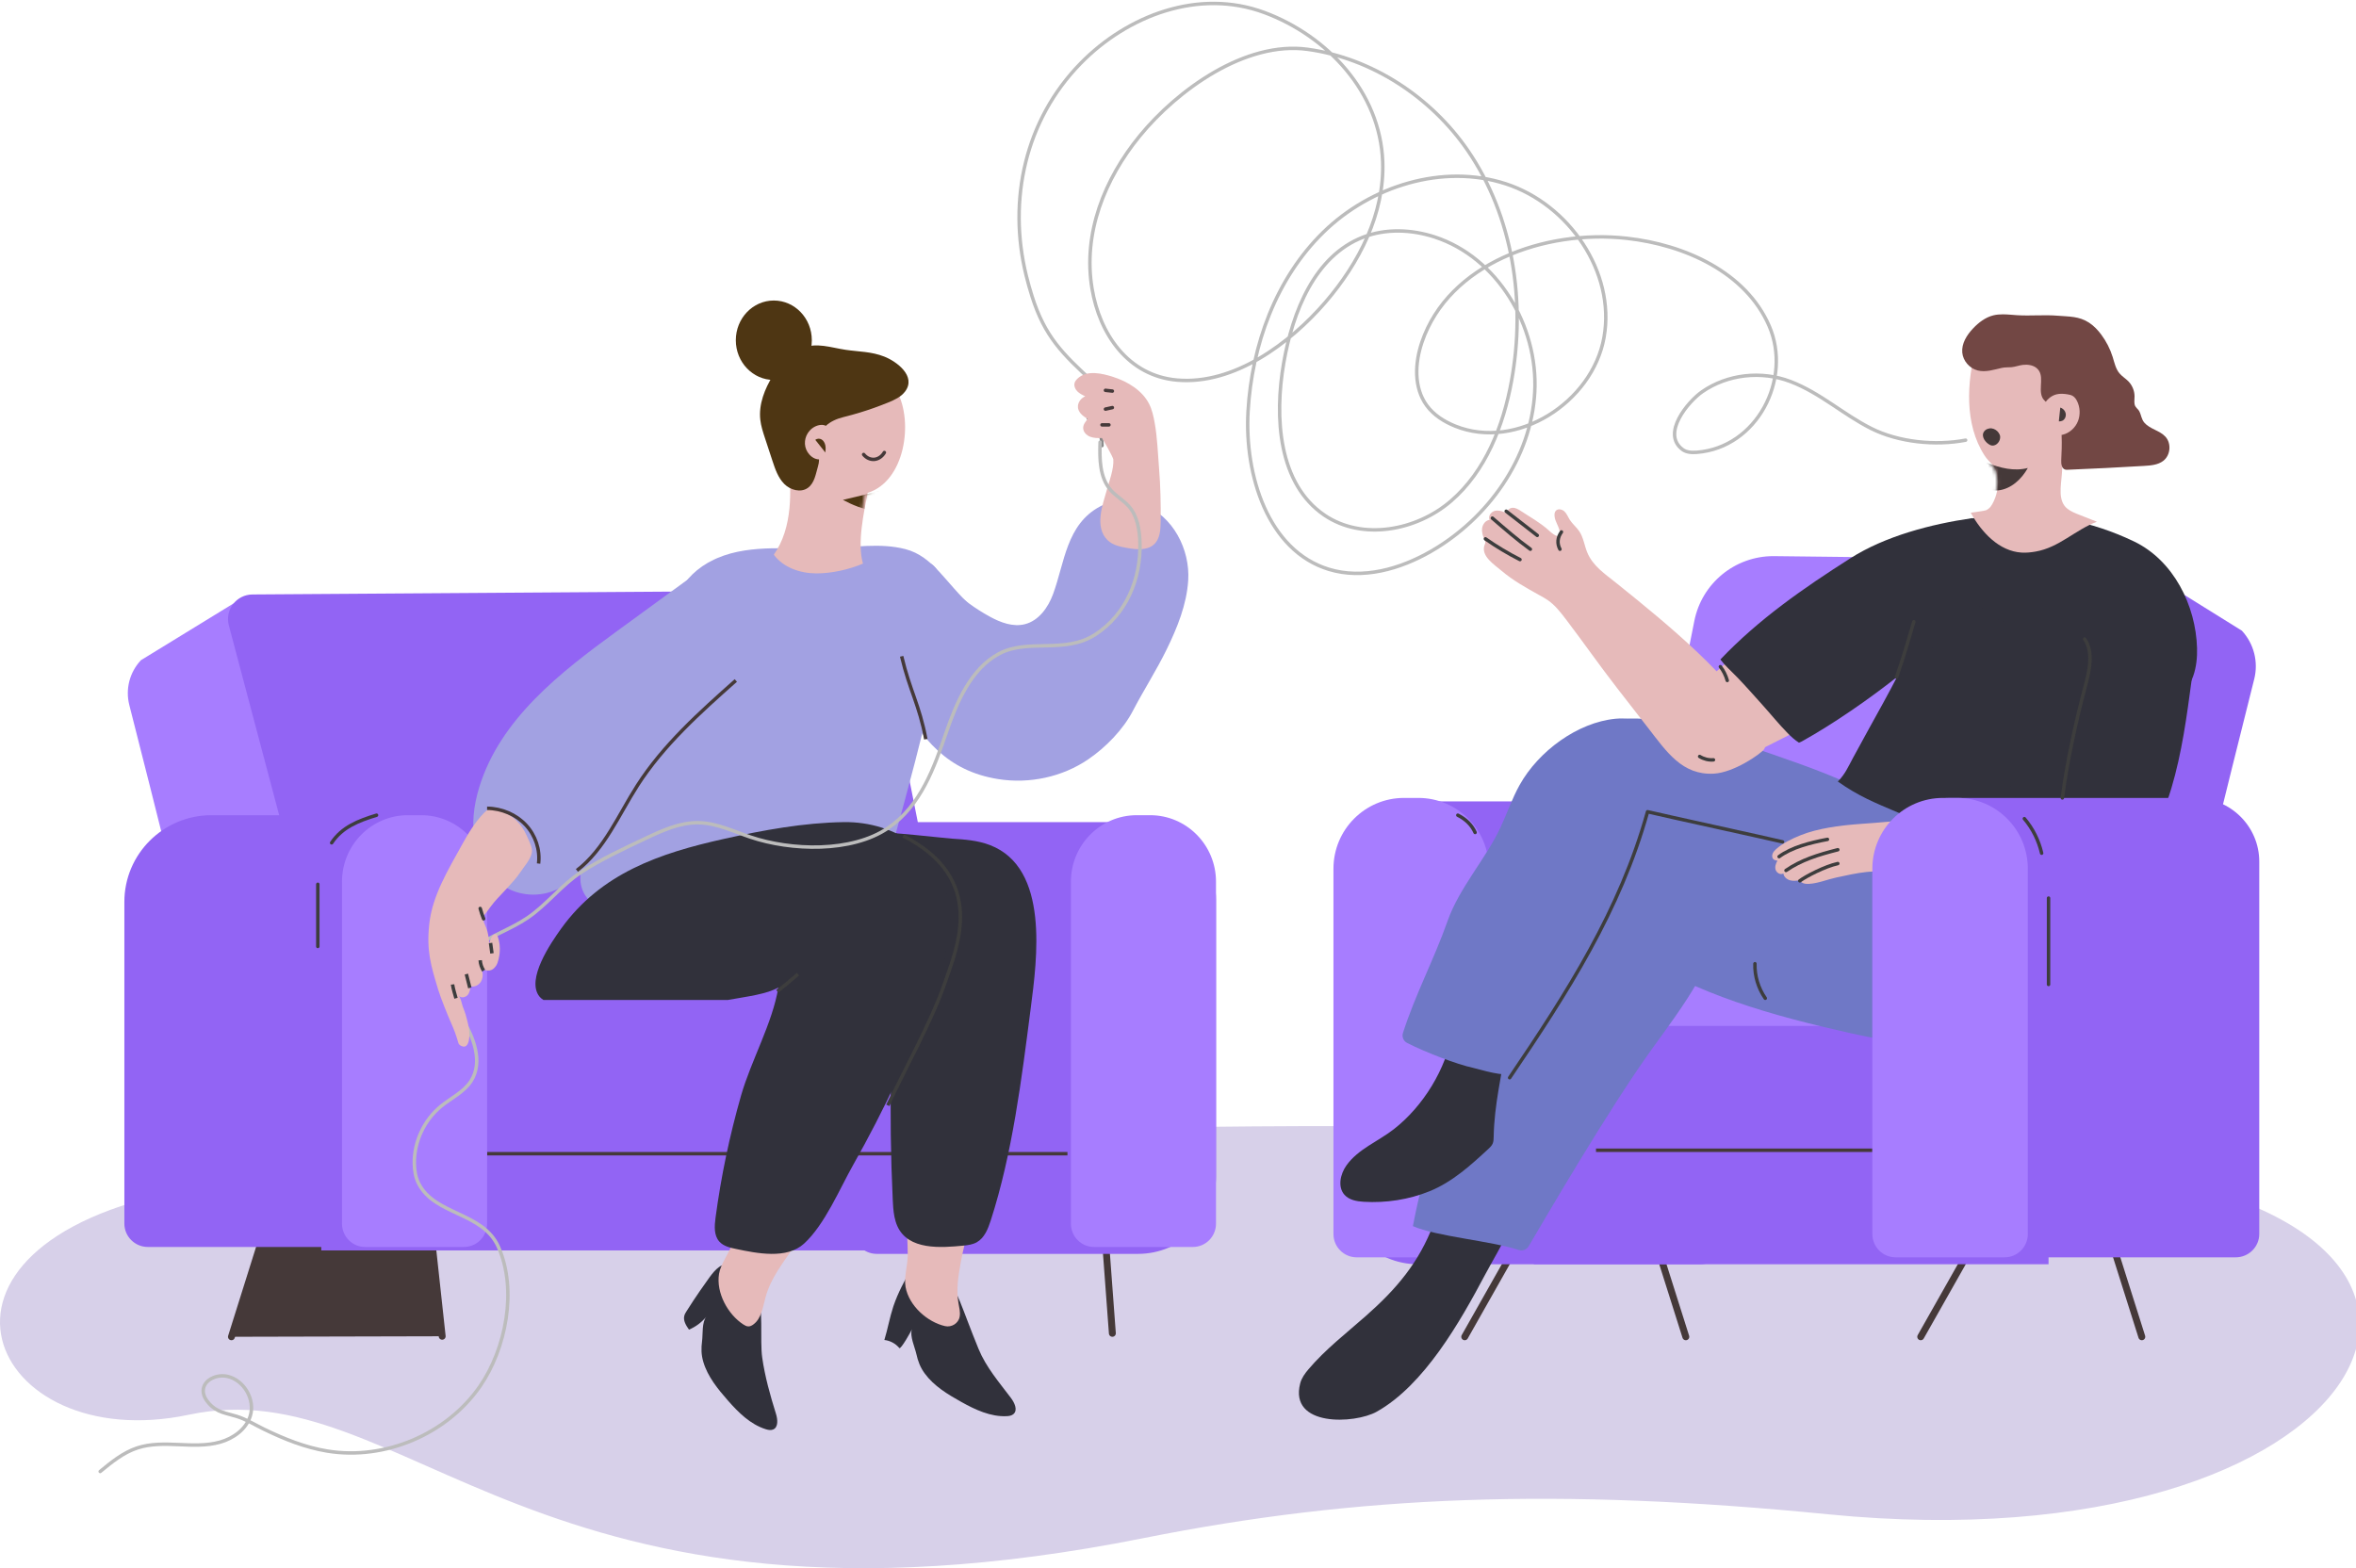 <?xml version="1.0" encoding="UTF-8"?> <svg xmlns="http://www.w3.org/2000/svg" width="682" height="454" viewBox="0 0 682 454" fill="none"> <path d="M608.611 338.564C740.117 354.374 687.109 454 529.157 438.39C451.303 430.696 393.329 432.851 331.05 445.286C154.065 480.626 117.955 396.171 54.649 409.57C-3.101 421.792 -31.075 360.704 52.575 344.656C86.702 338.109 134.072 330.413 314.258 326.776C497.509 323.077 566.764 333.533 608.611 338.564Z" fill="#D7D0E9"></path> <path d="M67 387L79.208 348.149L123.781 348L128 386.851" fill="#453939"></path> <path d="M67 387L79.208 348.149L123.781 348L128 386.851" stroke="#453939" stroke-width="2" stroke-miterlimit="10" stroke-linecap="round"></path> <path d="M260 385.794L274.198 343L318.981 345.356L322 386" stroke="#453939" stroke-width="2" stroke-miterlimit="10" stroke-linecap="round"></path> <path d="M329.422 363H253.807C250.047 363 247 359.966 247 356.224V244.776C247 241.034 250.047 238 253.807 238H329.422C341.892 238 352 248.063 352 260.475V340.524C352 352.937 341.892 363 329.422 363Z" fill="#9264F4"></path> <path d="M60.492 298C60.372 294.462 43.213 226.805 37.429 204.088C36.257 199.485 37.523 194.617 40.791 191.133L69.611 173.463C72.82 171.522 72.682 176.084 73.564 179.692L99 283.683L60.492 298Z" fill="#A77DFF"></path> <path d="M278 300H97.778L66.241 181.034C65.047 176.532 68.439 172.12 73.106 172.1L234.304 171C244.801 171 253.835 178.402 255.877 188.675L278 300Z" fill="#9264F4"></path> <path d="M94 339H302V291H94V339Z" fill="#9264F4"></path> <path d="M93 362H299V334H93V362Z" fill="#9264F4"></path> <path d="M309 334H140" stroke="#453939" stroke-miterlimit="10"></path> <path d="M345.313 361H316.688C312.994 361 310 357.977 310 354.247V255.251C310 244.618 318.537 236 329.067 236H332.933C343.463 236 352 244.619 352 255.251V354.247C352.001 357.976 349.006 361 345.313 361Z" fill="#A77DFF"></path> <path d="M258.683 377.965C258.648 378.071 258.612 378.176 258.577 378.281C257.535 381.442 256.973 384.747 256 387.93C257.668 388.11 259.256 388.965 260.333 390.265C260.746 390.765 263.8 385.327 263.972 384.825C263.299 386.787 264.822 390.019 265.249 391.934C265.729 394.079 266.366 395.822 267.696 397.635C270.378 401.294 274.368 403.679 278.243 405.845C282.308 408.118 286.734 410.189 291.376 409.986C292.1 409.954 292.876 409.844 293.409 409.347C294.681 408.167 293.658 406.06 292.611 404.672C289.209 400.161 285.416 395.768 283.266 390.518C278.414 378.675 277.102 373.138 273.676 369.298C270.359 365.581 268.963 369.49 264.614 367.149C264.431 367.051 264.218 366.95 264.026 367.027C263.872 367.089 263.781 367.245 263.701 367.39C261.827 370.816 259.943 374.266 258.683 377.965Z" fill="#31313B"></path> <path d="M278.03 365.943C277.35 369.655 276.81 373.433 277.432 377.139C277.656 378.476 278.032 379.832 277.801 381.169C277.458 383.15 275.414 384.336 273.575 383.916C268.46 382.748 263.142 378.068 262.135 372.591C261.612 369.747 262.782 366.293 262.769 363.284C262.752 359.219 262.397 355.161 262.468 351.093C262.52 348.171 262.827 345.129 264.342 342.654C266.883 338.506 273.751 338.102 277.648 340.374C280.779 342.2 281.095 346.902 280.981 350.165C280.812 355.015 279.23 359.604 278.324 364.373C278.226 364.895 278.127 365.418 278.03 365.943Z" fill="#E6BABA"></path> <path d="M258.555 349.509C258.496 348.78 258.46 348.049 258.426 347.323C257.246 322.389 257.769 297.372 259.987 272.511C260.646 265.127 244.879 243.639 253.675 241.081C255.449 240.565 273.664 242.676 275.507 242.788C279.252 243.016 283.058 243.304 286.562 244.651C303.868 251.3 300.201 277.676 298.362 291.932C295.741 312.247 293.094 333.846 286.784 353.352C285.998 355.78 284.972 358.387 282.758 359.634C281.592 360.29 280.228 360.481 278.898 360.61C272.521 361.225 262.853 362.056 259.73 354.89C258.992 353.197 258.704 351.362 258.555 349.509Z" fill="#31313B"></path> <path d="M206.72 161.981C196.685 166.719 194.045 175.522 191.114 185.654C188.491 194.717 187.804 204.254 185.22 213.329C182.089 224.325 176.277 234.317 171.079 244.494C168.989 248.584 166.954 253.336 168.603 257.623C169.795 260.72 172.746 262.862 175.89 263.888C179.035 264.914 182.397 264.983 185.703 265.044C202.859 265.357 220.016 265.671 237.171 265.984C242.786 266.087 249.248 265.81 252.736 261.39C254.245 259.478 254.933 257.061 255.586 254.711C259.802 239.555 264.02 224.397 267.772 209.119C268.798 204.938 269.833 200.74 270.578 196.496C271.111 193.462 270.327 191.018 270.526 188.122C270.675 185.956 274.16 184.517 275.726 183.616C277.964 182.328 281.224 180.887 282.59 178.617C282.798 178.271 282.974 177.893 282.999 177.49C283.047 176.68 281.82 176.053 281.217 175.515C273.782 168.891 270.199 161.044 262.038 158.96C254.803 157.113 247.201 158.445 239.869 158.75C229.361 159.186 217.586 157.326 207.683 161.548C207.355 161.688 207.034 161.833 206.72 161.981Z" fill="#A2A1E2"></path> <path d="M228.527 147.139C228.736 144.996 228.782 142.832 228.728 140.7C228.549 133.78 227.424 126.872 227.897 119.966C228.466 111.692 233.766 106.001 242.244 105.109C249.023 104.396 256.357 107.199 259.664 113.298C264.471 122.169 261.965 139.337 251.166 142.677C250.015 148.58 248.117 157.286 249.804 163.165C245.724 164.895 240.733 166.015 236.275 166C231.615 165.984 226.715 164.297 224 160.581C226.777 156.642 228.06 151.949 228.527 147.139Z" fill="#E6BABA"></path> <path d="M275.011 169.942C278.365 173.385 282.324 176.214 286.569 178.54C289.665 180.238 293.263 181.574 296.69 180.701C300.706 179.679 303.401 175.876 304.829 172.009C308.186 162.917 308.671 151.81 318.439 146.623C322.191 144.63 326.825 144.526 330.805 146.02C339.558 149.307 344.526 159.088 343.956 168.016C343.508 175.03 340.8 181.701 337.712 188.025C334.744 194.102 331.047 199.813 327.952 205.769C325.119 211.222 320.106 216.346 315.047 219.806C307.53 224.949 297.969 226.989 288.958 225.551C274.157 223.189 266.901 213.954 260.11 201.806C258.877 199.6 257.626 197.342 257.184 194.857C256.098 188.749 260.098 183.398 261.798 177.826C262.515 175.475 263.215 173.107 263.653 170.686C264.034 168.584 264.179 166.095 265.453 164.29C267.376 161.565 269.975 162.786 271.443 165.254C272.447 166.945 273.639 168.534 275.011 169.942Z" fill="#A2A1E2"></path> <path d="M202.612 373.717C201.278 375.647 199.987 377.606 198.74 379.59C198.481 380.003 198.22 380.424 198.093 380.892C197.707 382.309 198.596 383.728 199.441 384.931C201.382 384.116 203.118 382.823 204.45 381.201C203.152 382.782 203.484 386.282 203.236 388.196C202.957 390.338 202.965 392.163 203.598 394.29C204.875 398.579 207.813 402.14 210.717 405.458C213.764 408.939 217.218 412.357 221.647 413.751C222.338 413.968 223.104 414.13 223.774 413.854C225.37 413.198 225.125 410.906 224.612 409.268C222.949 403.947 221.431 398.551 220.64 393.026C219.926 388.034 221.094 378.317 219.18 373.607C217.746 370.078 215.515 370.975 213.162 367.97C212.323 366.898 211.139 365.759 209.802 366.044C207.443 366.548 205.634 369.465 204.361 371.236C203.77 372.058 203.187 372.885 202.612 373.717Z" fill="#31313B"></path> <path d="M225.097 367.905C223.645 370.246 222.397 372.695 221.647 375.399C220.835 378.32 220.454 381.752 218.002 383.489C217.6 383.775 217.134 384.004 216.642 384C216.108 383.996 215.614 383.719 215.164 383.427C210.708 380.533 207.246 374.27 208.142 368.775C208.607 365.921 210.883 363.091 211.886 360.264C213.243 356.441 214.278 352.509 215.719 348.715C216.755 345.991 218.073 343.243 220.346 341.454C224.157 338.454 230.805 340.489 233.734 343.992C236.667 347.502 233.86 354.59 231.794 357.971C229.726 361.353 227.198 364.516 225.097 367.905Z" fill="#E6BABA"></path> <path d="M274.857 262.865C273.366 246.914 259.117 237.79 244.261 238.004C232.616 238.172 220.988 240.325 209.62 242.848C190.874 247.008 174.003 252.794 162.458 268.802C159.596 272.798 152.123 283.55 156.181 288.536C156.478 288.9 156.874 289.207 157.307 289.49H210.708C216.331 288.48 221.983 287.813 225.303 285.879C223.657 296.142 217.442 306.951 214.511 317.19C211.195 328.777 208.722 340.603 207.128 352.546C206.809 354.936 206.622 357.662 208.241 359.453C209.439 360.777 211.313 361.21 213.064 361.576C219.15 362.846 227.74 364.615 232.749 360.033C238.765 354.53 243.06 344.15 247.045 337.105C255.862 321.513 263.469 305.241 269.768 288.48C272.859 280.257 275.674 271.61 274.857 262.865Z" fill="#31313B"></path> <path d="M198.426 168.256C191.774 173.108 185.122 177.959 178.47 182.811C162.336 194.578 144.801 208.093 138.729 227.91C137.107 233.205 136.394 238.89 137.616 244.291C138.837 249.691 142.177 254.77 147.141 257.294C151.303 259.412 156.427 259.567 160.712 257.707C167.251 254.868 171.002 248.181 175.174 242.434C182.246 232.69 192.185 227.222 200.375 218.942C205.135 214.13 209.809 209.171 213.662 203.596C215.475 200.974 217.058 198.471 219.063 196.019C221.304 193.277 223.405 190.421 225.355 187.467C226.365 185.939 227.35 184.345 227.761 182.564C228.208 180.624 227.944 178.601 227.655 176.631C226.875 171.326 225.869 165.897 223.021 161.341C222.76 160.924 222.464 160.497 222.024 160.273C221.683 160.099 221.288 160.066 220.905 160.043C212.482 159.544 204.997 163.462 198.426 168.256Z" fill="#A2A1E2"></path> <path d="M261 190C263.388 200.047 266.096 203.922 268 214" stroke="#453939" stroke-miterlimit="10"></path> <path d="M248.955 119.426C247.364 119.911 245.762 120.352 244.149 120.751C240.228 121.718 236.931 124.018 236.772 128.398C236.681 130.908 237.527 132.536 236.794 134.987C236.148 137.146 235.805 139.853 233.841 141.25C231.787 142.71 228.787 141.884 227.01 140.091C225.233 138.298 224.385 135.794 223.593 133.384C222.875 131.204 222.159 129.025 221.442 126.845C220.867 125.099 220.29 123.338 220.085 121.509C219.582 117.011 221.384 112.556 223.743 108.711C225.78 105.391 228.421 102.225 232.017 100.804C236.463 99.047 240.386 100.621 244.804 101.274C248.654 101.843 252.177 101.746 255.979 103.234C259.564 104.638 265.368 108.936 261.972 113.378C260.799 114.913 258.97 115.755 257.195 116.485C254.494 117.595 251.744 118.576 248.955 119.426Z" fill="#4E3613"></path> <mask id="mask0_101_1034" style="mask-type:luminance" maskUnits="userSpaceOnUse" x="226" y="105" width="35" height="63"> <path d="M230.536 147.786C230.769 140.21 226.416 133.577 226.041 126.013C225.809 121.33 226.536 116.465 229.02 112.494C235.488 102.155 252.968 102.574 258.694 113.377C263.439 122.331 260.965 139.657 250.305 143.028C248.672 151.591 248.446 158.715 249.289 165.765C249.331 166.124 249.242 166.522 248.99 166.781C248.757 167.02 248.4 167.074 248.07 167.115C242.745 167.777 237.284 168.439 231.937 167.619C228.977 167.165 227.592 167.224 228.018 164.277C228.805 158.817 230.366 153.315 230.536 147.786Z" fill="white"></path> </mask> <g mask="url(#mask0_101_1034)"> <path d="M260.508 139C258.059 141.321 254.534 142.21 251.183 143.007C248.789 143.578 246.394 144.147 244 144.717C246.769 146.188 249.727 147.42 252.865 147.847C256.003 148.274 259.351 147.834 262 146.175" fill="#4E3613"></path> </g> <path d="M241.319 125.378C241.015 124.899 240.613 124.512 240.162 124.21C239.587 123.394 238.637 122.918 237.587 123.012C236.357 123.121 235.191 123.764 234.375 124.677C232.837 126.398 232.519 128.927 233.778 130.902C234.432 131.926 235.488 132.807 236.73 132.971C237.998 133.139 239.217 132.557 240.149 131.738C241.927 130.173 242.639 127.452 241.319 125.378Z" fill="#E6BABA"></path> <path d="M236 127.327C236.537 126.928 237.277 126.891 237.844 127.234C238.402 127.57 238.761 128.225 238.907 128.908C239.053 129.591 239.005 130.306 238.914 131" fill="#4E3613"></path> <path d="M261.468 242C285.896 254.474 277.045 274.257 273.442 284.764C269.838 295.27 261.736 309.96 257 320" stroke="#3D3D3D" stroke-miterlimit="10"></path> <path d="M225 287C227.046 285.401 229.047 283.733 231 282" stroke="#3D3D3D" stroke-miterlimit="10"></path> <path d="M118.423 361H42.807C39.047 361 36 357.966 36 354.224V261.111C36 247.243 47.294 236 61.225 236H118.422C130.892 236 141 246.063 141 258.476V338.524C141.001 350.937 130.893 361 118.423 361Z" fill="#9264F4"></path> <path d="M134.313 361H105.688C101.994 361 99 357.977 99 354.247V255.251C99 244.619 107.537 236 118.067 236H121.933C132.463 236 141 244.619 141 255.251V354.247C141.001 357.976 138.006 361 134.313 361Z" fill="#A77DFF"></path> <path d="M620 387L607.032 346H579.196L556 387" stroke="#453939" stroke-width="2" stroke-miterlimit="10" stroke-linecap="round"></path> <path d="M488 387L475.032 346H447.197L424 387" stroke="#453939" stroke-width="2" stroke-miterlimit="10" stroke-linecap="round"></path> <path d="M410.426 366H492.239C495.973 366 499 362.944 499 359.175V238.825C499 235.056 495.973 232 492.239 232H410.426C398.041 232 388 242.136 388 254.639V343.36C388 355.864 398.041 366 410.426 366Z" fill="#9264F4"></path> <path d="M627.992 298C628.12 294.179 646.387 221.111 652.544 196.575C653.791 191.604 652.443 186.347 648.964 182.584L618.285 163.5C614.87 161.404 615.015 166.331 614.076 170.227L587 282.536L627.992 298Z" fill="#9264F4"></path> <path d="M467 298H588.299L621.745 171.656C623.01 166.876 619.414 162.189 614.464 162.169L513.342 161C502.209 161 492.629 168.86 490.463 179.771L467 298Z" fill="#A77DFF"></path> <path d="M591 297H426V339H591V297Z" fill="#9264F4"></path> <path d="M593 336H444V366H593V336Z" fill="#9264F4"></path> <path d="M573 333H462" stroke="#453939" stroke-miterlimit="10"></path> <path d="M489.486 258.071C496.207 263.392 499.927 270.676 505.157 277.679C509.022 282.441 516.987 286.268 524.221 286.796C533.239 287.454 544.178 286.704 552.706 281.816C563.317 275.732 568.982 263.842 572.88 252.624C573.826 249.901 574.354 247.637 573.729 244.994C572.663 240.491 569.343 236.839 565.709 234.177C563.995 232.921 562.154 232.252 561.335 230.15C560.599 228.261 560.951 226.119 560.216 224.221C559.469 222.288 557.661 220.93 555.724 220.211C552.289 218.933 548.356 219.418 545.062 221.027C543.339 221.868 541.785 223.002 540.375 224.298C539.658 224.956 538.081 227.278 537.195 227.5C536.871 227.581 536.537 227.438 536.233 227.298C526.104 222.652 515.574 219.245 505.074 215.631C493.178 211.539 479.203 206.337 466.495 208.513C456.686 210.192 446.936 216.223 444.561 226.512C444.514 226.72 444.469 226.929 444.427 227.139C443.82 230.181 443.948 233.323 444.269 236.409C444.443 238.072 444.745 239.877 445.986 240.992C446.917 241.829 448.208 242.113 449.445 242.3C451.1 242.551 452.782 242.684 454.447 242.513C457.835 242.165 461.316 240.826 464.734 241.588C468.884 242.514 472.257 246.145 475.781 248.432C480.466 251.472 485.104 254.6 489.486 258.071Z" fill="#6F78C6"></path> <path d="M392.733 364H424.267C427.986 364 431 360.978 431 357.249V251.484C431 240.172 421.854 231 410.57 231H406.428C395.146 231 386 240.171 386 251.483V357.249C386 360.978 389.014 364 392.733 364Z" fill="#A77DFF"></path> <path d="M504.213 219.368C500.764 220.658 500.841 219.663 496.808 219.104C490.507 218.232 484.634 214.623 481.014 209.399C478.81 206.22 476.794 202.039 478.867 198.318C479.938 196.396 481.889 194.988 484.053 194.576C487.177 193.981 490.287 195.375 493.272 196.471C493.528 196.565 493.797 196.659 494.067 196.622C494.399 196.577 494.67 196.344 494.922 196.121C501.176 190.563 507.376 184.938 513.8 179.577C522.868 172.01 533.127 165.859 544.102 161.477C546.822 160.391 549.873 159.408 552.618 160.429C556.66 161.934 558.042 166.972 557.999 171.279C557.868 184.225 551.73 187.838 541.478 194.934C536.058 198.685 528.224 208.161 522.183 210.771C517.282 212.889 509.067 217.552 504.213 219.368Z" fill="#E6BABA"></path> <path d="M595.023 272.338C593.661 277.168 592.268 282.069 589.683 286.331C584.407 295.026 574.65 300.028 564.815 301.467C554.981 302.907 544.979 301.207 535.274 299.018C513.396 294.083 490.982 287.99 472.029 275.369C465.714 271.163 452.141 262.846 451.093 254.405C449.771 243.761 462.801 237.138 471.307 236.758C490.25 235.911 513.045 242.036 531.164 247.241C537.123 248.953 543.422 245.744 545.721 239.811C546.905 236.756 548.176 233.737 549.532 230.76C550.607 228.4 551.88 225.913 554.133 224.74C556.629 223.44 559.62 224.108 562.331 224.812C569.646 226.711 577.009 228.706 583.743 232.219C589.278 235.107 597.814 240.616 599.546 247.303C601.429 254.576 596.971 265.433 595.023 272.338Z" fill="#6F78C6"></path> <path d="M598.57 253.134C596.429 251.699 594.234 250.323 592 249C594.981 251.539 597.333 254.734 599.398 258C599.937 256.963 600.469 255.911 601 254.86C600.212 254.255 599.394 253.686 598.57 253.134Z" fill="#31313B"></path> <path d="M614.826 189.503C612.802 181.776 609.531 174.141 605.72 166.705C602.778 160.966 598.621 153.689 592.462 150.902C585.742 147.862 579.467 149.217 572.368 149.885C571.339 149.982 570.26 150.095 569.406 150.681C568.498 151.303 567.995 152.353 567.533 153.357C562.503 164.3 558.682 175.758 553.681 186.714C548.558 197.939 542.155 208.655 536.331 219.527C534.932 222.136 534.082 224.155 532 226.253C538.073 230.542 542.763 232.404 549.316 235.189C557.652 238.732 566.484 241.398 575.003 244.479C577.837 245.504 580.701 246.537 583.694 246.876C594.347 248.087 604.152 240.237 609.741 231.042C618.075 217.328 618.432 203.272 614.826 189.503Z" fill="#31313B"></path> <path d="M587.266 236.468C587.231 236.435 587.195 236.402 587.16 236.367C581.871 231.339 580.189 222.19 581.349 215.261C582.249 209.888 583.573 205.47 586.099 200.564C591.876 189.342 598.28 177.965 608.292 170.288C611.483 167.842 615.1 165.778 619.076 165.185C635.889 162.678 635.833 186.264 634.44 196.732C633.028 207.332 631.605 217.984 628.546 228.23C627.668 231.17 626.632 234.117 624.835 236.604C621.972 240.564 617.963 241.617 613.327 241.878C609.444 242.096 605.546 242.022 601.674 241.657C596.498 241.167 591.067 240.007 587.266 236.468Z" fill="#31313B"></path> <path d="M395.353 380.994C389.67 386 383.643 390.658 378.772 396.403C377.744 397.614 376.778 398.937 376.379 400.472C373.085 413.153 392.161 412.254 398.52 408.691C412.279 400.984 422.698 382.588 429.831 369.15C433.995 361.304 441.508 349.923 440.973 340.861C440.903 339.672 440.699 338.464 440.13 337.417C438.942 335.232 436.337 334.122 433.845 334.011C428.868 333.789 424.244 336.934 421.29 340.929C418.337 344.924 416.724 349.715 414.973 354.359C410.769 365.511 404.192 373.207 395.353 380.994Z" fill="#31313B"></path> <path d="M564.42 257.018C567.384 257.528 570.349 258.037 573.313 258.547C579.406 259.595 586.009 260.859 592.1 259.191C598.338 257.483 602.617 252.084 601.927 245.582C601.068 237.476 591.768 236.892 585.319 236.375C576.866 235.698 568.362 236.025 559.918 236.67C555.595 237.001 551.279 237.427 546.965 237.86C541.107 238.448 535.184 238.55 529.38 239.6C526.588 240.105 523.804 240.757 521.171 241.821C518.746 242.802 516.038 244.089 514.105 245.856C513.741 246.189 513.397 246.559 513.188 247.003C512.98 247.448 512.922 247.98 513.13 248.424C513.407 249.017 513.967 249.075 514.53 249.171C514.055 249.943 513.718 250.932 514.005 251.826C514.292 252.716 515.428 253.358 516.238 252.872C516.352 253.825 517.206 254.57 518.142 254.839C519.078 255.109 520.082 254.989 521.039 254.805C521.349 255.745 522.603 255.945 523.607 255.887C526.384 255.725 528.905 254.61 531.585 254.039C534.49 253.421 537.391 252.746 540.352 252.437C545.118 251.939 548.632 253.372 553.166 254.313C556.183 254.938 558.907 256.071 561.927 256.59C562.759 256.733 563.589 256.876 564.42 257.018Z" fill="#E6BABA"></path> <path d="M564.629 364H647.178C650.946 364 654 360.967 654 357.225V249.445C654 239.259 645.684 231 635.426 231H564.629C552.131 231 542 241.06 542 253.47V341.529C541.999 353.94 552.13 364 564.629 364Z" fill="#9264F4"></path> <path d="M548.733 364H580.267C583.986 364 587 360.978 587 357.249V251.484C587 240.172 577.854 231 566.57 231H562.428C551.146 231 542 240.171 542 251.483V357.249C542 360.978 545.015 364 548.733 364Z" fill="#A77DFF"></path> <path d="M477.01 237.458C470.258 236.232 463.202 237.407 457.912 241.713C451.841 246.656 448.037 253.811 444.558 260.841C430.163 289.925 415.087 322.793 409 354.963C415.728 357.966 431.579 359.222 439.675 361.882C440.745 362.234 441.915 361.776 442.489 360.809C447.068 353.094 465.43 321.4 478.346 303.474C486.617 291.996 498.39 276.835 498.983 261.974C499.489 249.305 488.726 239.584 477.01 237.458Z" fill="#6F78C6"></path> <path d="M571.853 151.137C573.757 149.752 576.254 149.375 578.629 149.2C592.033 148.208 605.642 150.937 617.735 156.748C629.209 162.263 635.636 175.293 635.988 187.627C636.14 192.927 634.869 198.977 630.278 201.653C627.72 203.144 624.545 203.278 621.654 202.634C618.763 201.99 616.088 200.633 613.462 199.266C599.976 192.252 586.797 184.646 574.041 176.384C571.934 175.019 569.778 173.577 568.395 171.484C566.032 167.907 567.195 162.083 568.085 158.17C568.649 155.69 569.496 153.111 571.438 151.462C571.573 151.348 571.711 151.24 571.853 151.137Z" fill="#31313B"></path> <path d="M596.869 136.969C597.123 133.393 597.365 129.544 598.296 126.109C599.115 123.086 600.138 120.243 600.564 117.061C601.258 111.894 600.569 103.266 595.668 100.294C594.143 99.368 592.407 98.882 590.695 98.406C588.876 97.9 587.055 97.395 585.236 96.889C583.573 96.427 581.883 95.961 580.16 96.003C578.438 96.044 576.648 96.668 575.567 98.039C574.803 99.006 572.255 99.472 571.947 100.673C569.425 110.524 568.512 122.628 574.477 131.874C575.917 134.105 577.688 134.692 578.163 137.484C578.598 140.043 578.258 142.746 577.151 145.088C576.582 146.291 576.048 147.199 574.903 147.715C574.489 147.902 571.051 148.349 570.483 148.439C573.641 154.184 578.744 159.575 585.179 159.976C586.546 160.061 587.919 159.914 589.27 159.677C596.108 158.478 600.613 153.461 607 151.037C605.281 150.361 603.564 149.686 601.845 149.01C600.654 148.541 599.442 148.062 598.435 147.261C595.661 145.056 596.598 140.714 596.825 137.577C596.84 137.375 596.856 137.172 596.869 136.969Z" fill="#E6BABA"></path> <path d="M579.751 91C581.145 91 582.557 91.17 583.952 91.255C587.888 91.494 591.831 91.076 595.766 91.407C598.993 91.678 601.835 91.524 604.726 93.411C606.121 94.321 607.278 95.552 608.268 96.881C609.72 98.833 610.838 101.025 611.56 103.337C612.078 104.996 612.428 106.784 613.56 108.113C614.298 108.981 615.313 109.578 616.11 110.394C617.224 111.534 617.877 113.101 617.896 114.684C617.906 115.459 617.771 116.242 617.904 117.006C618.076 117.988 618.881 118.32 619.276 119.075C619.861 120.192 619.867 121.369 620.758 122.39C622.36 124.226 625.189 124.625 626.834 126.423C628.623 128.379 628.31 131.818 626.196 133.43C624.665 134.597 622.604 134.764 620.672 134.879C613.304 135.322 605.933 135.693 598.558 135.993C598.32 136.002 598.075 136.012 597.844 135.952C596.766 135.672 596.627 134.246 596.678 133.15C596.869 129.059 597.155 123.319 595.524 119.462C594.668 117.438 591.987 116.929 591.129 114.92C590.008 112.294 592.042 108.508 589.468 106.497C588.418 105.677 586.981 105.493 585.648 105.625C584.496 105.739 583.385 106.213 582.243 106.305C581.278 106.383 580.446 106.294 579.463 106.51C577.194 107.007 574.839 107.839 572.501 107.249C570.116 106.648 568.235 104.464 568.023 102.05C567.794 99.441 569.337 96.993 571.148 95.078C572.764 93.37 574.717 91.866 577.015 91.295C577.912 91.075 578.827 91 579.751 91Z" fill="#724744"></path> <path d="M597.102 125.85C595.929 126.132 594.671 126.033 593.486 125.413C590.786 124.001 590.509 119.946 591.591 117.415C592.263 115.844 593.647 114.579 595.286 114.168C596.335 113.906 597.439 113.987 598.506 114.161C599.04 114.248 599.584 114.362 600.045 114.65C600.587 114.989 600.968 115.54 601.256 116.117C602.137 117.883 602.242 120.033 601.536 121.878C600.784 123.839 599.061 125.377 597.102 125.85Z" fill="#E6BABA"></path> <path d="M596.398 118C597.168 118.229 597.825 118.91 597.972 119.745C598.118 120.582 597.686 121.521 596.94 121.83C596.642 121.954 596.318 121.977 596 122C596.002 121.899 596.004 121.8 596.006 121.699" fill="#453939"></path> <path d="M576.722 128.997C576.513 128.984 576.301 128.931 576.092 128.831C574.791 128.21 573.336 126.351 574.328 124.939C574.809 124.255 575.707 123.912 576.54 124.019C577.374 124.127 578.125 124.648 578.592 125.342C578.803 125.656 578.962 126.013 578.993 126.39C579.101 127.733 577.964 129.074 576.722 128.997Z" fill="#453939"></path> <path d="M436.53 299.702C437.015 297.64 437.451 295.418 436.069 294.12C433.794 291.987 427.016 293.414 424.469 294.209C423.271 294.583 422.038 295.122 421.326 296.167C420.779 296.972 420.613 297.971 420.443 298.932C418.561 309.507 412.013 320.244 403.471 326.908C398.903 330.472 393.109 332.656 389.748 337.404C387.978 339.905 387.157 343.637 389.203 345.91C390.569 347.427 392.761 347.8 394.784 347.921C401.191 348.304 407.817 347.298 413.782 344.881C420.366 342.213 425.639 337.436 430.806 332.653C431.296 332.199 431.797 331.726 432.072 331.114C432.356 330.482 432.37 329.765 432.382 329.071C432.545 319.764 434.754 311.145 436.041 302C436.139 301.305 436.339 300.515 436.53 299.702Z" fill="#31313B"></path> <path d="M419.054 266.583C415.099 277.805 409.675 287.902 406.112 299.064C405.757 300.175 406.268 301.386 407.311 301.922C412.543 304.612 421.766 308.153 426.401 309.137C428.217 309.522 436.206 312.133 437.361 310.427C453.242 286.965 468.684 261.431 478.524 234.809C481.536 226.661 485.63 215.148 475.859 209.651C473.38 208.256 470.483 207.801 467.647 208.077C456.665 209.145 445.355 217.446 439.882 227.273C437.701 231.189 436.264 235.463 434.366 239.521C430.089 248.667 422.439 256.979 419.054 266.583Z" fill="#6F78C6"></path> <mask id="mask1_101_1034" style="mask-type:luminance" maskUnits="userSpaceOnUse" x="570" y="96" width="37" height="64"> <path d="M597.09 136.964C597.211 133.292 597.739 129.513 598.69 126.108C599.535 123.086 600.591 120.242 601.03 117.061C601.746 111.894 601.036 103.266 595.98 100.294C594.406 99.368 592.615 98.882 590.85 98.406C588.973 97.9 587.095 97.395 585.218 96.889C583.503 96.427 581.759 95.961 579.982 96.003C578.206 96.044 576.359 96.668 575.244 98.039C574.456 99.006 574.104 100.241 573.786 101.442C571.184 111.293 567.966 122.629 574.12 131.874C575.605 134.106 577.432 134.692 577.922 137.484C578.371 140.043 578.02 142.746 576.878 145.089C576.291 146.292 575.74 147.199 574.559 147.716C574.132 147.903 570.222 148.659 570 148.439C573.257 154.184 578.521 159.575 585.159 159.976C586.569 160.061 587.986 159.914 589.38 159.677C592.56 159.137 595.857 158.094 598.543 156.357C599.941 155.454 605.309 150.109 607 150.668C605.053 150.026 603.085 149.373 601.348 148.293C599.61 147.212 598.098 145.642 597.507 143.695C597.248 142.843 597.171 141.947 597.125 141.058C597.057 139.724 597.044 138.352 597.09 136.964Z" fill="white"></path> </mask> <g mask="url(#mask1_101_1034)"> <path d="M574.27 140.42C575.048 141.729 576.954 142.119 578.413 141.97C582.127 141.587 585.225 138.709 587 135.477C583.109 136.52 578.972 135.485 575.222 134C574.77 135.871 574 137.858 574 139.761C574.061 140.001 574.152 140.222 574.27 140.42Z" fill="#453939"></path> </g> <path d="M516 243.721C510.868 242.494 482.059 236.228 476.926 235C468.999 263.572 453.627 287.459 437 312" stroke="#3D3D3D" stroke-miterlimit="10" stroke-linecap="round" stroke-linejoin="round"></path> <path d="M468.039 199.111C471.067 203.004 474.095 206.897 477.123 210.79C482.431 217.615 486.931 224.449 496.076 223.977C501.883 223.676 509.551 218.347 510.633 216.947C511.895 215.316 509.578 210.239 508.546 208.465C506.736 205.354 504.325 202.641 501.991 199.927C495.328 192.18 487.765 185.271 479.98 178.694C475.993 175.326 471.933 172.049 467.868 168.778C464.648 166.187 461.043 163.864 459.425 159.831C458.624 157.835 458.36 155.596 457.164 153.813C456.364 152.621 455.195 151.712 454.423 150.501C453.905 149.687 453.566 148.739 452.872 148.072C452.177 147.405 450.921 147.17 450.318 147.922C449.994 148.327 449.957 148.89 449.996 149.408C450.122 151.096 451.492 152.625 451.503 154.248C451.52 156.465 448.963 154.125 448.372 153.583C445.983 151.391 442.993 149.716 440.278 147.945C439.549 147.47 438.76 146.988 437.892 147C437.025 147.012 436.113 147.749 436.247 148.612C435.16 148.126 433.983 147.629 432.819 147.869C431.653 148.108 430.653 149.449 431.209 150.508C430.032 150.622 429.17 151.795 429.028 152.978C428.886 154.16 429.304 155.335 429.785 156.423C429.876 156.63 429.972 156.845 429.966 157.071C429.959 157.344 429.805 157.589 429.715 157.847C428.614 161.006 432.674 163.542 434.63 165.217C437.936 168.047 441.92 170.256 445.727 172.367C446.503 172.798 447.287 173.221 448.018 173.726C450.18 175.214 451.811 177.345 453.405 179.439C458.38 185.977 463.01 192.644 468.039 199.111Z" fill="#E6BABA"></path> <path d="M574.481 163.401C573.354 158.892 575.727 157.48 570.967 150C558.865 151.74 545.653 155.238 535.653 161.609C522.113 170.236 509.104 179.247 498 190.928C499.414 192.782 501.213 194.352 502.832 196.027C505.317 198.599 507.693 201.31 510.088 203.967C512.561 206.712 514.88 209.597 517.471 212.237C518.496 213.281 519.526 214.223 520.749 215C521.123 214.885 521.481 214.699 521.825 214.506C539.301 204.758 563.754 185.823 570.747 174.946C572.506 172.208 573.802 169.22 575 166.188C574.826 165.259 574.654 164.33 574.481 163.401Z" fill="#31313B"></path> <path d="M603.462 185C606.081 188.88 604.821 194.215 603.596 198.808C600.935 208.787 598.31 220.724 597 231" stroke="#3D3D3D" stroke-miterlimit="10" stroke-linecap="round"></path> <path d="M549 196C551.177 189.804 552.125 186.347 554 180" stroke="#3D3D3D" stroke-miterlimit="10" stroke-linecap="round"></path> <path d="M492 219C493.212 219.749 494.62 220.093 496 219.978" stroke="#3D3D3D" stroke-miterlimit="10" stroke-linecap="round"></path> <path d="M452 154C450.837 155.592 450.683 157.364 451.566 159" stroke="#3D3D3D" stroke-miterlimit="10" stroke-linecap="round"></path> <path d="M436 148C436.305 148.237 436.61 148.475 436.915 148.711C439.61 150.808 442.305 152.904 445 155" stroke="#3D3D3D" stroke-miterlimit="10" stroke-linecap="round"></path> <path d="M432 150C435.402 152.941 439.354 156.381 443 159" stroke="#3D3D3D" stroke-miterlimit="10" stroke-linecap="round"></path> <path d="M430 156C433.156 158.213 436.502 160.22 440 162" stroke="#3D3D3D" stroke-miterlimit="10" stroke-linecap="round"></path> <path d="M498 193C498.883 194.127 499.57 195.503 500 197" stroke="#3D3D3D" stroke-miterlimit="10" stroke-linecap="round"></path> <path d="M319 129C319 127.442 318.736 125.951 317.971 124.627C317.207 123.303 316.125 122.129 315 121" stroke="#888888" stroke-miterlimit="10" stroke-linecap="round"></path> <path d="M569 127.427C560.275 129.103 549.57 128.038 541.605 124.017C533.484 119.918 526.868 113.728 518.282 110.451C509.948 107.269 500.106 108.278 492.71 113.431C488.728 116.206 480.826 125.505 487.051 130.131C488.209 130.992 489.766 131.051 491.204 130.941C508.544 129.608 518.847 109.799 512.113 94.328C505.361 78.812 487.703 70.845 470.922 68.987C447.111 66.348 419.353 76.328 411.614 99.059C409.568 105.072 409.234 112.199 412.96 117.338C414.992 120.14 418.036 122.067 421.243 123.358C439.001 130.515 460.99 116.529 464.329 97.634C467.667 78.738 454.108 59.149 435.906 53.219C417.704 47.289 396.801 53.827 383.09 67.216C369.378 80.603 362.388 99.891 361.28 119.05C360.21 137.532 367.017 159.43 384.681 164.819C394.508 167.817 405.274 164.749 414.188 159.632C430.78 150.108 443.25 132.601 444.27 113.458C445.289 94.314 433.444 74.494 415.255 68.587C408.566 66.415 401.13 66.126 394.571 68.664C380.602 74.069 374.188 90.212 371.613 105.001C368.845 120.908 370.083 140.145 383.437 149.172C394.37 156.563 410.015 153.668 420.015 145.05C430.013 136.432 435.157 123.354 437.535 110.349C441.717 87.469 438.03 62.696 424.864 43.544C414.265 28.127 397.147 16.832 378.535 14.28C360.494 11.804 340.814 26.033 329.889 39.399C319.781 51.766 313.42 67.486 316.113 83.556C318.321 96.728 326.551 108.802 340.742 110.036C357.234 111.47 373.458 99.347 383.662 87.51C393.454 76.152 400.802 61.799 400.256 46.796C399.521 26.625 384.134 10.344 365.975 3.616C347.048 -3.399 326.398 4.428 312.794 18.355C296.796 34.733 291.677 57.79 297.068 79.805C297.557 81.803 298.117 83.784 298.736 85.746C302.456 97.549 307.659 102.486 316.316 110.515" stroke="#BCBCBC" stroke-miterlimit="10" stroke-linecap="round"></path> <path d="M334.239 122.347C333.898 120.47 333.49 118.604 332.626 116.908C330.637 113.006 326.422 110.483 322.362 109.161C319.123 108.107 314.556 106.961 311.807 109.705C311.499 110.013 311.225 110.37 311.092 110.784C310.812 111.65 311.202 112.618 311.837 113.275C312.472 113.931 313.318 114.338 314.145 114.731C313.011 115.221 312.124 116.312 312.031 117.535C311.9 119.249 313.482 120.535 314.858 121.246C314.271 122.06 313.527 122.858 313.549 123.936C313.573 125.073 314.513 126.029 315.581 126.441C316.649 126.852 317.83 126.834 318.974 126.81C319.072 126.806 322.24 132.318 322.281 133.046C322.434 135.787 321.125 139.267 320.386 141.886C319.172 146.184 316.741 152.572 320.618 156.381C322.124 157.86 324.343 158.309 326.432 158.663C329.055 159.108 332.096 159.399 334.049 157.607C335.782 156.018 335.959 153.406 335.986 151.066C336.044 145.903 335.934 140.734 335.518 135.585C335.16 131.193 335.024 126.659 334.239 122.347Z" fill="#E6BABA"></path> <path d="M318.448 128C318.289 132.855 318.304 138.222 321.508 141.879C323.066 143.656 325.23 144.82 326.785 146.599C329.268 149.436 329.879 153.435 329.986 157.201C330.279 167.586 326.013 177.907 317.022 183.717C308.186 189.426 297.669 184.765 289.238 189.224C281.008 193.578 276.833 203.555 273.977 211.87C270.436 222.181 266.566 233.238 257.111 239.698C246.518 246.934 228.897 246.278 217.256 242.345C212.324 240.679 207.487 238.295 202.281 238.18C196.831 238.059 191.676 240.442 186.749 242.774C180.504 245.73 173.943 248.76 168.171 252.541C162.445 256.292 158.279 261.974 152.593 265.796C147.825 269 142.222 270.831 137.555 274.178C132.886 277.524 129.113 283.238 130.605 288.78C131.168 290.872 132.417 292.699 133.575 294.53C137.09 300.082 139.911 307.413 136.367 312.946C134.313 316.152 130.625 317.845 127.672 320.253C122.765 324.255 119.832 330.563 119.937 336.888C119.97 338.879 120.3 340.9 121.211 342.672C125.932 351.858 139.761 350.863 144.268 360.962C149.824 373.408 146.427 390.513 138.937 401.34C129.334 415.22 111.393 422.826 94.723 420.084C88.304 419.028 82.239 416.585 76.418 413.756C73.811 412.49 71.264 410.892 68.543 410.047C65.45 409.087 62.943 408.966 60.555 406.368C59.587 405.316 58.791 403.989 58.825 402.559C58.9 399.461 62.816 397.766 65.84 398.461C70.671 399.572 73.914 405.205 72.445 409.933C71.252 413.768 67.577 416.414 63.705 417.502C59.834 418.589 55.734 418.382 51.715 418.209C47.697 418.035 43.579 417.92 39.759 419.174C35.698 420.509 32.297 423.282 29 426" stroke="#BCBCBC" stroke-miterlimit="10" stroke-linecap="round"></path> <path d="M167 252C175.025 245.838 179.055 235.919 184.534 227.381C192.065 215.646 202.6 206.244 213 197" stroke="#453939" stroke-miterlimit="10"></path> <path d="M152.434 241.84C150.997 238.597 148.597 236.283 145.488 234.795C144.248 234.201 142.811 233.685 141.55 234.231C140.976 234.48 140.505 234.928 140.064 235.384C137.444 238.095 135.47 241.395 133.637 244.73C129.7 251.892 125.148 259.258 124.256 267.541C123.429 275.226 124.683 279.39 126.89 286.667C127.509 288.711 129.644 294.06 130.513 295.995C131.368 297.899 132.034 299.624 132.6 301.665C132.66 301.884 132.723 302.107 132.851 302.293C133.01 302.522 133.255 302.672 133.503 302.79C133.868 302.961 134.289 303.078 134.666 302.938C135.115 302.772 135.382 302.294 135.543 301.828C136.383 299.405 135.455 296.043 134.777 293.677C134.559 292.915 134.226 292.176 133.964 291.429C133.63 290.473 133.45 289.012 132.773 288.273C133.41 288.967 134.598 288.828 135.265 288.164C135.931 287.5 136.154 286.478 136.13 285.519C137.266 285.87 138.559 285.252 139.197 284.215C139.611 283.544 139.77 282.734 139.725 281.944C139.676 281.089 138.803 280.126 139.669 280.544C141.766 281.556 142.893 280.687 143.668 279.48C144.21 278.638 144.544 276.834 144.643 275.827C144.799 274.256 144.613 272.65 144.101 271.163C144.019 270.923 143.916 270.671 143.71 270.533C143.205 270.195 142.591 270.771 142.302 271.317C141.993 271.899 141.757 272.522 141.601 273.166C141.557 271.958 141.378 270.756 141.074 269.589C140.789 268.492 140.204 267.503 139.906 266.43C139.613 265.376 140.41 264.703 140.987 263.898C141.665 262.952 142.347 262.01 143.097 261.124C144.179 259.846 145.384 258.691 146.496 257.443C147.888 255.883 149.367 254.388 150.532 252.64C151.609 251.023 153.626 248.777 153.959 246.843C154.202 245.427 153.332 243.866 152.434 241.84Z" fill="#E6BABA"></path> <path d="M319 123C319.666 123 320.334 123 321 123" stroke="#453939" stroke-miterlimit="10" stroke-linecap="round"></path> <path d="M320 118.439C320.666 118.292 321.334 118.146 322 118" stroke="#453939" stroke-miterlimit="10" stroke-linecap="round"></path> <path d="M320 113C320.666 113.073 321.334 113.146 322 113.219" stroke="#453939" stroke-miterlimit="10" stroke-linecap="round"></path> <path d="M250 131.573C250.785 132.56 251.968 133.096 253.119 132.986C254.271 132.876 255.363 132.122 256 131" stroke="#453939" stroke-miterlimit="10" stroke-linecap="round"></path> <path d="M224 110C230.075 110 235 104.851 235 98.5C235 92.149 230.075 87 224 87C217.925 87 213 92.149 213 98.5C213 104.851 217.925 110 224 110Z" fill="#4E3613"></path> <path d="M141 234C145.226 234.025 149.406 235.829 152.209 238.837C155.011 241.845 156.389 246.009 155.904 250" stroke="#453939" stroke-miterlimit="10"></path> <path d="M140 266C139.624 265.037 139.289 264.033 139 263" stroke="#3D3D3D" stroke-miterlimit="10" stroke-linecap="round"></path> <path d="M132 289C131.698 287.913 131.152 286.166 131 285" stroke="#3D3D3D" stroke-miterlimit="10"></path> <path d="M136 286C135.858 285.469 135.142 282.531 135 282" stroke="#3D3D3D" stroke-miterlimit="10"></path> <path d="M140 281C139.423 280.118 139.074 279.07 139 278" stroke="#3D3D3D" stroke-miterlimit="10"></path> <path d="M142 273C142.137 274 142.273 275 142.41 276" stroke="#3D3D3D" stroke-miterlimit="10"></path> <path d="M586 237C588.414 239.841 590.148 243.307 591 247" stroke="#3D3D3D" stroke-miterlimit="10" stroke-linecap="round"></path> <path d="M593 260V285" stroke="#3D3D3D" stroke-miterlimit="10" stroke-linecap="round"></path> <path d="M422 236C424.304 237.123 426.106 238.924 427 241" stroke="#3D3D3D" stroke-miterlimit="10" stroke-linecap="round"></path> <path d="M109 236C103.694 237.625 99.011 239.46 96 244" stroke="#3D3D3D" stroke-miterlimit="10" stroke-linecap="round"></path> <path d="M92 256V274" stroke="#3D3D3D" stroke-miterlimit="10" stroke-linecap="round"></path> <path d="M521 255C522.747 253.699 528.26 250.816 532 250" stroke="#3D3D3D" stroke-miterlimit="10" stroke-linecap="round"></path> <path d="M515 248C518.607 245.325 524.018 243.936 529 243" stroke="#3D3D3D" stroke-miterlimit="10" stroke-linecap="round"></path> <path d="M517 252C521.416 248.973 526.153 247.488 532 246" stroke="#3D3D3D" stroke-miterlimit="10" stroke-linecap="round"></path> <path d="M511 289C508.966 286.067 507.905 282.522 508.007 279" stroke="#3D3D3D" stroke-miterlimit="10" stroke-linecap="round"></path> </svg> 